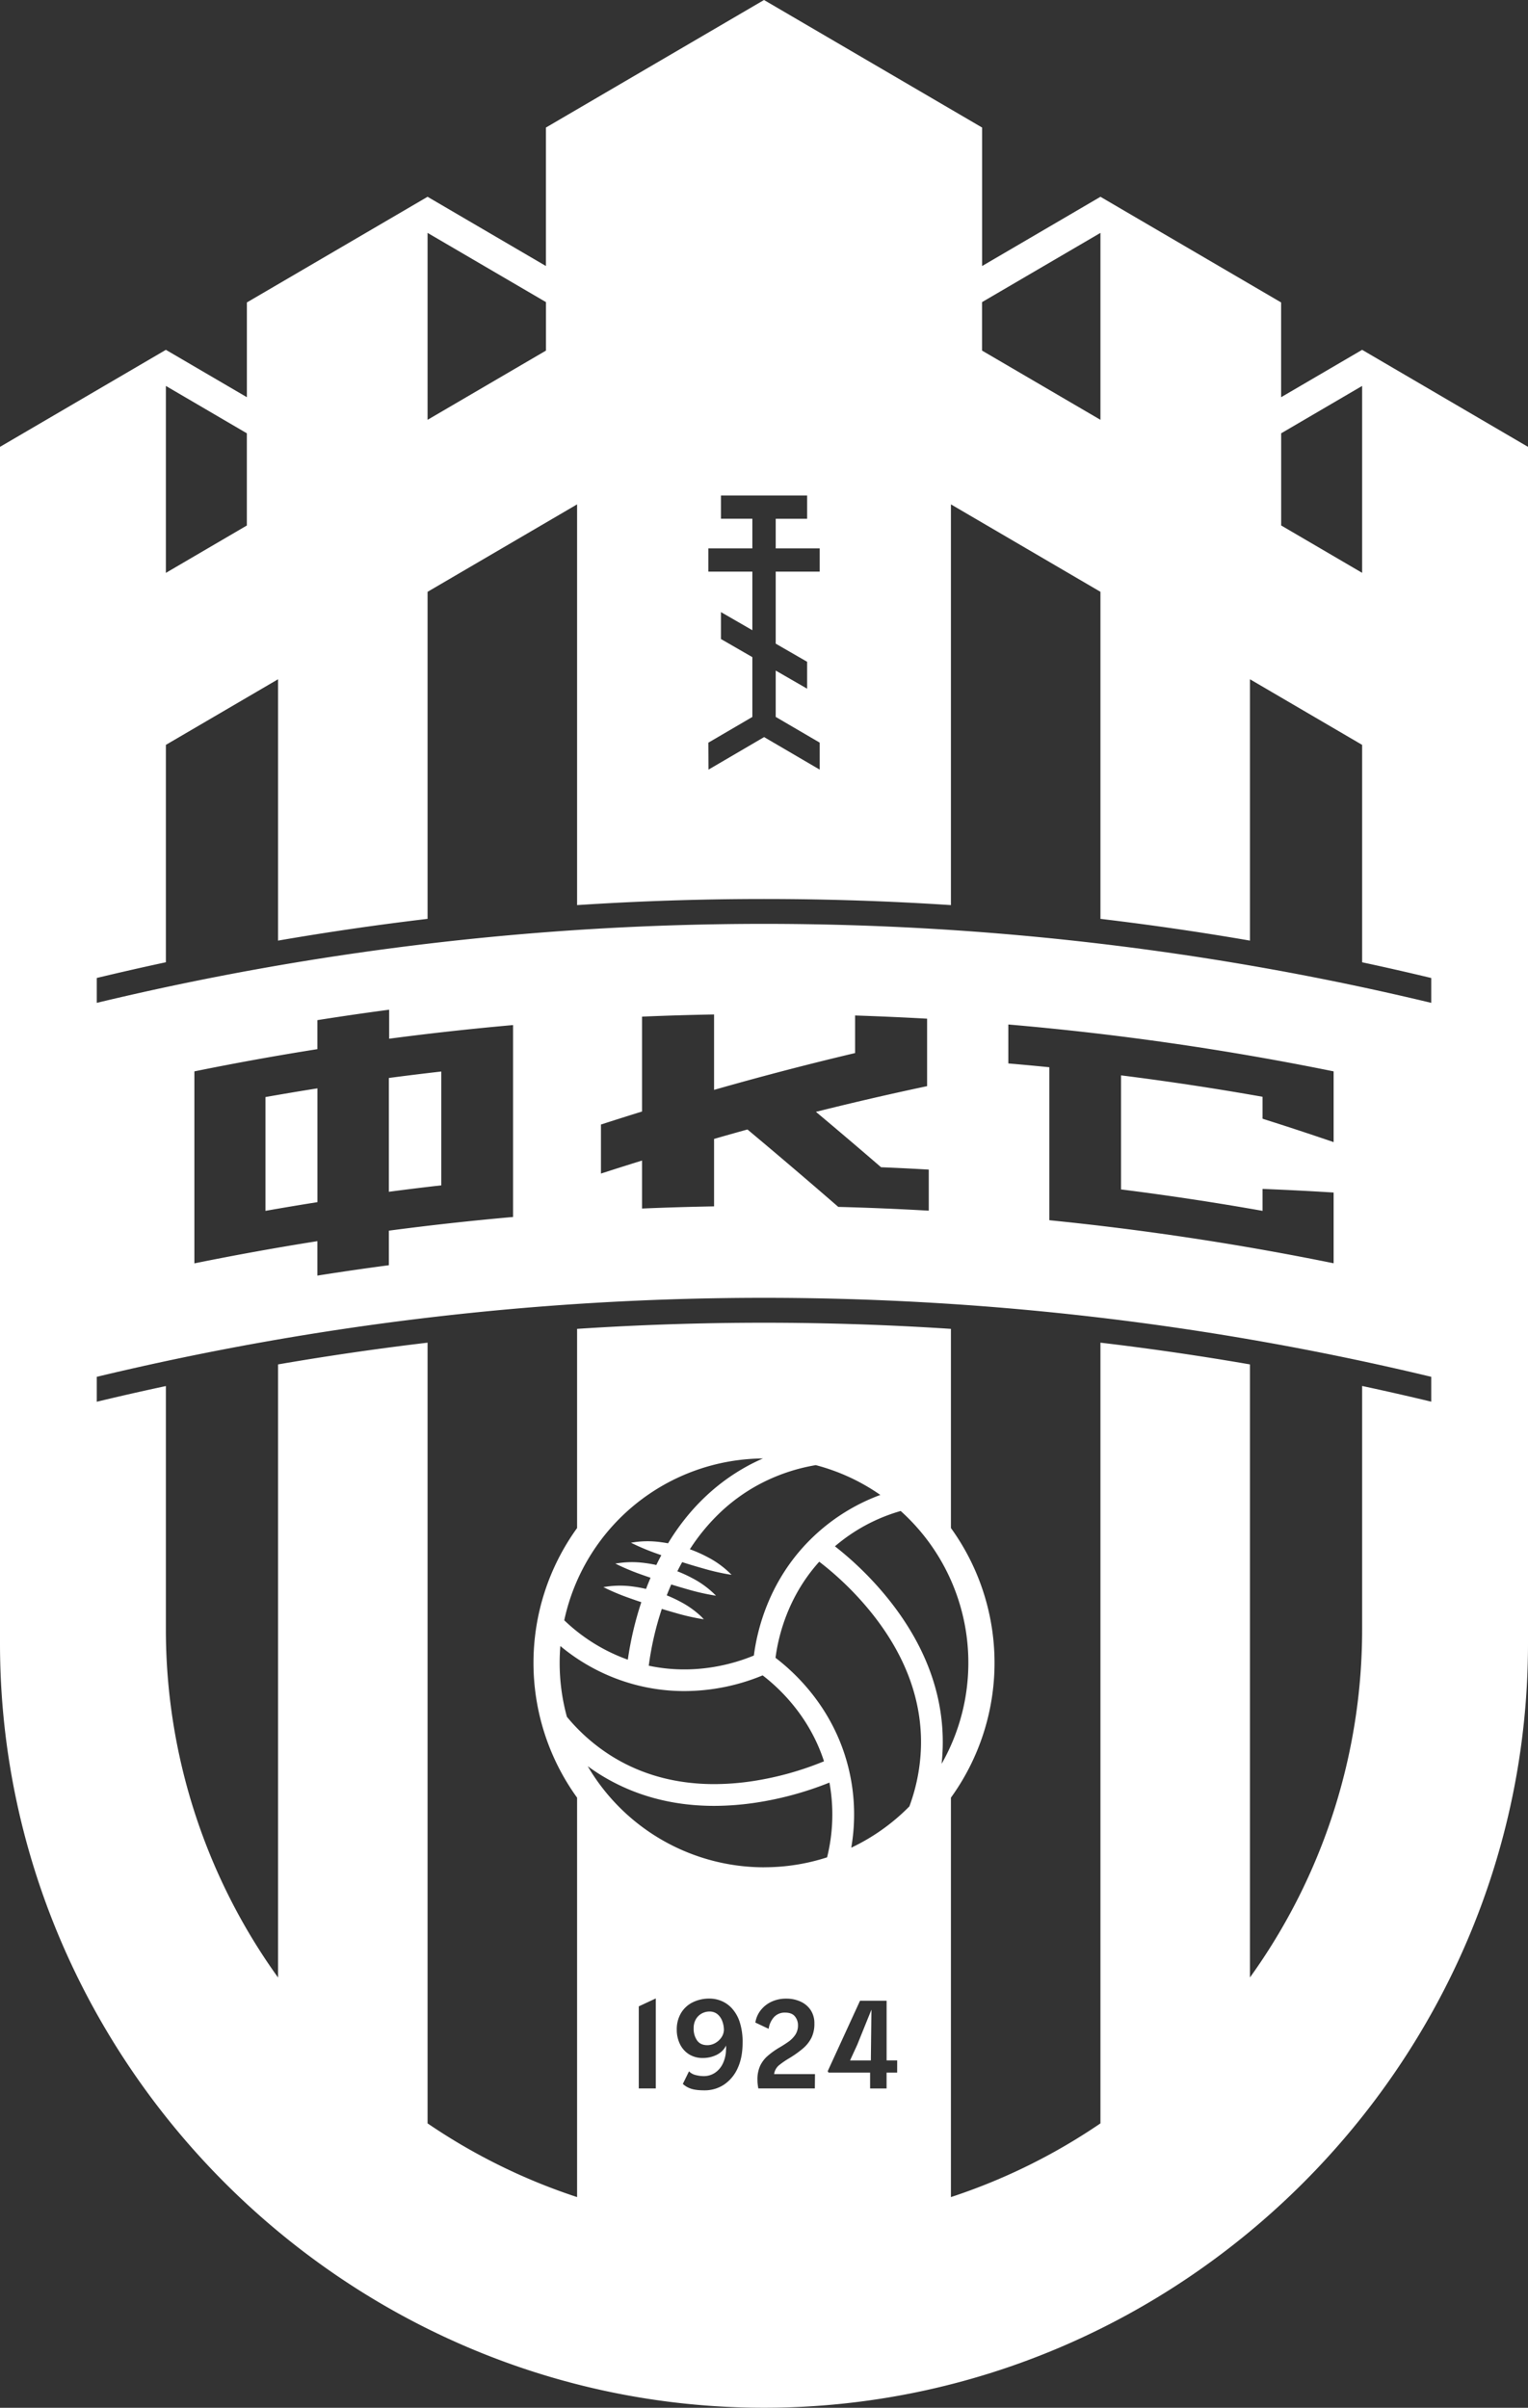 <svg xmlns="http://www.w3.org/2000/svg" viewBox="0 0 1264.61 1992.35"><rect x="0" y="0" width="1264.61" height="1992.35" fill="#333333" stroke="none"/><defs><style>.cls-1{fill:#fff;}</style></defs><g id="Layer_2" data-name="Layer 2"><g id="Layer_2-2" data-name="Layer 2"><path class="cls-1" d="M219.72,907.77v94.16q21.45-3.79,43-7.2V900.57Q241.17,904,219.72,907.77ZM321.84,892v94.15q21.68-2.86,43.39-5.33V886.64Q343.53,889.1,321.84,892Zm0,0v94.15q21.68-2.86,43.39-5.33V886.64Q343.53,889.1,321.84,892ZM219.72,907.77v94.16q21.45-3.79,43-7.2V900.57Q241.17,904,219.72,907.77Zm0,0v94.16q21.45-3.79,43-7.2V900.57Q241.17,904,219.72,907.77ZM321.84,892v94.15q21.68-2.86,43.39-5.33V886.64Q343.53,889.1,321.84,892Zm0,0v94.15q21.68-2.86,43.39-5.33V886.64Q343.53,889.1,321.84,892ZM219.72,907.77v94.16q21.45-3.79,43-7.2V900.57Q241.17,904,219.72,907.77Zm0,0v94.16q21.45-3.79,43-7.2V900.57Q241.17,904,219.72,907.77ZM321.84,892v94.15q21.68-2.86,43.39-5.33V886.64Q343.53,889.1,321.84,892ZM597.73,1672.3a13.27,13.27,0,0,0-4-5.68,10.16,10.16,0,0,0-6.58-2.16,13.22,13.22,0,0,0-6.28,1.59,12.44,12.44,0,0,0-4.87,4.69,14.39,14.39,0,0,0-1.87,7.58,16.77,16.77,0,0,0,2.81,10q2.8,3.93,8.43,3.93a13.23,13.23,0,0,0,6.51-1.69,14.92,14.92,0,0,0,5.06-4.5,11.85,11.85,0,0,0,2.18-6.2A21,21,0,0,0,597.73,1672.3ZM321.84,892v94.15q21.68-2.86,43.39-5.33V886.64Q343.53,889.1,321.84,892ZM219.72,907.77v94.16q21.45-3.79,43-7.2V900.57Q241.17,904,219.72,907.77Zm378,764.53a13.27,13.27,0,0,0-4-5.68,10.16,10.16,0,0,0-6.58-2.16,13.22,13.22,0,0,0-6.28,1.59,12.44,12.44,0,0,0-4.87,4.69,14.39,14.39,0,0,0-1.87,7.58,16.77,16.77,0,0,0,2.81,10q2.8,3.93,8.43,3.93a13.23,13.23,0,0,0,6.51-1.69,14.92,14.92,0,0,0,5.06-4.5,11.85,11.85,0,0,0,2.18-6.2A21,21,0,0,0,597.73,1672.3Zm-378-764.53v94.16q21.45-3.79,43-7.2V900.57Q241.17,904,219.72,907.77ZM321.84,892v94.15q21.68-2.86,43.39-5.33V886.64Q343.53,889.1,321.84,892ZM597.73,1672.3a13.27,13.27,0,0,0-4-5.68,10.16,10.16,0,0,0-6.58-2.16,13.22,13.22,0,0,0-6.28,1.59,12.44,12.44,0,0,0-4.87,4.69,14.39,14.39,0,0,0-1.87,7.58,16.77,16.77,0,0,0,2.81,10q2.8,3.93,8.43,3.93a13.23,13.23,0,0,0,6.51-1.69,14.92,14.92,0,0,0,5.06-4.5,11.85,11.85,0,0,0,2.18-6.2A21,21,0,0,0,597.73,1672.3ZM709.49,1692l-5.94,12.92h17.19l.47-41.93ZM321.84,892v94.15q21.68-2.86,43.39-5.33V886.64Q343.53,889.1,321.84,892ZM219.72,1001.93q21.45-3.79,43-7.2V900.57q-21.51,3.4-43,7.2Zm489.77,690-5.94,12.92h17.19l.47-41.93ZM597.73,1672.3a13.27,13.27,0,0,0-4-5.68,10.16,10.16,0,0,0-6.58-2.16,13.22,13.22,0,0,0-6.28,1.59,12.44,12.44,0,0,0-4.87,4.69,14.39,14.39,0,0,0-1.87,7.58,16.77,16.77,0,0,0,2.81,10q2.8,3.93,8.43,3.93a13.23,13.23,0,0,0,6.51-1.69,14.92,14.92,0,0,0,5.06-4.5,11.85,11.85,0,0,0,2.18-6.2A21,21,0,0,0,597.73,1672.3ZM709.49,1692l-5.94,12.92h17.19l.47-41.93Zm-115.8-25.34a10.16,10.16,0,0,0-6.58-2.16,13.22,13.22,0,0,0-6.28,1.59,12.44,12.44,0,0,0-4.87,4.69,14.39,14.39,0,0,0-1.87,7.58,16.77,16.77,0,0,0,2.81,10q2.8,3.93,8.43,3.93a13.23,13.23,0,0,0,6.51-1.69,14.92,14.92,0,0,0,5.06-4.5,11.85,11.85,0,0,0,2.18-6.2,21,21,0,0,0-1.35-7.58A13.27,13.27,0,0,0,593.69,1666.62ZM321.84,986.13q21.68-2.86,43.39-5.33V886.64q-21.71,2.46-43.39,5.34Zm-102.12,15.8q21.45-3.79,43-7.2V900.57q-21.51,3.4-43,7.2Zm378,670.37a13.27,13.27,0,0,0-4-5.68,10.16,10.16,0,0,0-6.58-2.16,13.22,13.22,0,0,0-6.28,1.59,12.44,12.44,0,0,0-4.87,4.69,14.39,14.39,0,0,0-1.87,7.58,16.77,16.77,0,0,0,2.81,10q2.8,3.93,8.43,3.93a13.23,13.23,0,0,0,6.51-1.69,14.92,14.92,0,0,0,5.06-4.5,11.85,11.85,0,0,0,2.18-6.2A21,21,0,0,0,597.73,1672.3Zm-378-764.53v94.16q21.45-3.79,43-7.2V900.57Q241.17,904,219.72,907.77ZM321.84,892v94.15q21.68-2.86,43.39-5.33V886.64Q343.53,889.1,321.84,892ZM597.73,1672.3a13.27,13.27,0,0,0-4-5.68,10.16,10.16,0,0,0-6.58-2.16,13.22,13.22,0,0,0-6.28,1.59,12.44,12.44,0,0,0-4.87,4.69,14.39,14.39,0,0,0-1.87,7.58,16.77,16.77,0,0,0,2.81,10q2.8,3.93,8.43,3.93a13.23,13.23,0,0,0,6.51-1.69,14.92,14.92,0,0,0,5.06-4.5,11.85,11.85,0,0,0,2.18-6.2A21,21,0,0,0,597.73,1672.3ZM321.84,892v94.15q21.68-2.86,43.39-5.33V886.64Q343.53,889.1,321.84,892ZM219.72,907.77v94.16q21.45-3.79,43-7.2V900.57Q241.17,904,219.72,907.77Zm0,0v94.16q21.45-3.79,43-7.2V900.57Q241.17,904,219.72,907.77ZM321.84,892v94.15q21.68-2.86,43.39-5.33V886.64Q343.53,889.1,321.84,892Zm0,0v94.15q21.68-2.86,43.39-5.33V886.64Q343.53,889.1,321.84,892ZM219.72,907.77v94.16q21.45-3.79,43-7.2V900.57Q241.17,904,219.72,907.77Zm0,0v94.16q21.45-3.79,43-7.2V900.57Q241.17,904,219.72,907.77ZM321.84,892v94.15q21.68-2.86,43.39-5.33V886.64Q343.53,889.1,321.84,892Zm0,0v94.15q21.68-2.86,43.39-5.33V886.64Q343.53,889.1,321.84,892ZM219.72,907.77v94.16q21.45-3.79,43-7.2V900.57Q241.17,904,219.72,907.77Zm0,0v94.16q21.45-3.79,43-7.2V900.57Q241.17,904,219.72,907.77ZM321.84,892v94.15q21.68-2.86,43.39-5.33V886.64Q343.53,889.1,321.84,892Zm0,0v94.15q21.68-2.86,43.39-5.33V886.64Q343.53,889.1,321.84,892ZM219.72,907.77v94.16q21.45-3.79,43-7.2V900.57Q241.17,904,219.72,907.77Z"></path><path class="cls-1" d="M1153.11,304.55l-25.78-15.08-25.79,15.08-41.25,24.12v-78.4L936.54,177.91l-25.78-15.08L885,177.91l-72.19,42.22V105.54L632.31,0,451.83,105.54V220.13l-72.19-42.22-25.78-15.08-25.78,15.08L204.32,250.27v78.4l-41.25-24.12-25.78-15.08-25.78,15.08L0,369.76V1360c0,346.88,285.43,632.31,632.31,632.31s632.3-285.43,632.3-632.31V369.76Zm-25.78,14.79V474l-67-39.2V358.54ZM910.76,192.7V347.39l-98-57.29V250ZM586.28,614.52l36.39-21.28V543.76l-26-15V506.48l26,15V473H586.28V453.76h36.39V429.24h-26V410H668v19.27H642v24.52h36.39V473H642v59.6l26,15v22.27l-26-15v38.34l36.39,21.28v22.33l-46-26.91-46,26.91ZM353.86,192.7l98,57.29V290.1l-98,57.29ZM137.29,319.34l67,39.2v76.29l-67,39.2Zm443,1018.22a77,77,0,0,0-17.19-12.2,111.45,111.45,0,0,0-11.28-5.27c.08-.22.17-.44.25-.67l.26-.65c1.05-2.65,2.13-5.24,3.21-7.69,4.85,1.5,9.35,2.84,13.76,4.08a188.57,188.57,0,0,0,20.06,4.69l3.22.52-2.34-2.28A77,77,0,0,0,573,1305.88a109.07,109.07,0,0,0-12.41-5.7c1.28-2.57,2.62-5.11,4-7.57,6.23,2,12,3.7,17.6,5.28a190.07,190.07,0,0,0,20.07,4.69l3.23.51-2.35-2.27a76.78,76.78,0,0,0-17.19-12.2,111.38,111.38,0,0,0-15-6.68,165.61,165.61,0,0,1,25.38-30.67,148.78,148.78,0,0,1,31.13-22.57,153.88,153.88,0,0,1,47.7-16.37A167.54,167.54,0,0,1,728.59,1237a161.3,161.3,0,0,0-58,37c-34.18,34-43.91,74.43-46.66,95.88-16.32,6.78-48.74,16.55-87,8.42a253.45,253.45,0,0,1,10.81-47c3.84,1.18,7.72,2.32,11.55,3.4a184.48,184.48,0,0,0,20,4.68l3.23.52Zm38.67-124.67c-26.88,14.6-49.12,36.19-66.07,64.14-2-.39-4.19-.72-6.39-1a77.94,77.94,0,0,0-21.06,0l-3.25.5,3,1.45a187.73,187.73,0,0,0,19.07,7.79c1,.37,2.05.73,3.08,1.08-1.4,2.59-2.76,5.26-4.15,8.11-3.18-.69-6.41-1.24-9.61-1.64a78.7,78.7,0,0,0-21.06,0l-3.26.48,3,1.46a190.44,190.44,0,0,0,19.07,7.8c2.36.84,4.73,1.66,7.09,2.47-.93,2.16-1.86,4.4-2.75,6.67-.34.86-.67,1.71-1,2.57a109.91,109.91,0,0,0-11-2,78.28,78.28,0,0,0-21.06,0l-3.25.48,2.95,1.46a186.86,186.86,0,0,0,19.08,7.8c3.33,1.19,6.42,2.25,9.38,3.24a275.85,275.85,0,0,0-11.17,47.56,147.37,147.37,0,0,1-52.61-32.6,169.46,169.46,0,0,1,164.42-133.89Q625,1209.62,618.93,1212.89ZM524.82,1393.8a158.68,158.68,0,0,0,41.49,5.5,169.8,169.8,0,0,0,64.87-13c14,10.73,38.71,33.92,50.78,71.09a256,256,0,0,1-59.16,16.44,216.08,216.08,0,0,1-31.73,2.44c-31.27,0-59.38-7.55-83.89-22.56a153.73,153.73,0,0,1-38-33.12,168.89,168.89,0,0,1-6-44.63c0-4.65.19-9.33.58-13.94A161.16,161.16,0,0,0,524.82,1393.8Zm17.91,334.31H528.67v-67.92l14.06-6.56Zm67.79-16.8a32,32,0,0,1-11.25,13.59,28.8,28.8,0,0,1-16.33,4.77q-7.35,0-11.33-1.46a18.38,18.38,0,0,1-6.48-3.85l5.1-10.42a11.28,11.28,0,0,0,5.63,3.1,26.86,26.86,0,0,0,6.35.86,16.62,16.62,0,0,0,9.5-2.74,19.05,19.05,0,0,0,6.49-7.57,27.36,27.36,0,0,0,2.65-11.15c.07-.73.11-1.41.11-2.06v-1.79a17.24,17.24,0,0,1-8.07,7.83,25.53,25.53,0,0,1-11,2.48,21.11,21.11,0,0,1-11.88-3.2,20.72,20.72,0,0,1-7.37-8.52,26.73,26.73,0,0,1-2.52-11.61,26.15,26.15,0,0,1,3.49-13.8,23.28,23.28,0,0,1,9.63-8.91,30.89,30.89,0,0,1,14.17-3.12,25.69,25.69,0,0,1,9.42,1.87,24.48,24.48,0,0,1,8.83,6.12,31,31,0,0,1,6.49,11.27,53.14,53.14,0,0,1,2.44,17.29Q614.6,1702.49,610.52,1711.31Zm63.87,16.8H627.62c-.21-1.12-.38-2.23-.52-3.36a32.41,32.41,0,0,1-.21-3.94,26.9,26.9,0,0,1,2.16-11.3,25.15,25.15,0,0,1,6.36-8.38,65,65,0,0,1,10.34-7.29q3.38-2,6.77-4.38a22.66,22.66,0,0,0,5.65-5.7,13.9,13.9,0,0,0,2.26-8,11.34,11.34,0,0,0-2.52-7.24q-2.53-3.17-8.1-3.17a12,12,0,0,0-9.25,3.75,18.06,18.06,0,0,0-4.4,9.68l-11-5.2a21.86,21.86,0,0,1,4.22-9.93,24.26,24.26,0,0,1,8.85-7.18,28.15,28.15,0,0,1,12.56-2.68,27.57,27.57,0,0,1,11.71,2.42,19.88,19.88,0,0,1,8.39,7,19.68,19.68,0,0,1,3.12,11.25,26.17,26.17,0,0,1-2.44,11.72,28.56,28.56,0,0,1-7.22,9,87.41,87.41,0,0,1-11.69,8.23,71.29,71.29,0,0,0-8,5.55,11.85,11.85,0,0,0-4,7.26h33.85Zm-42.08-183a169.31,169.31,0,0,1-145.89-83.64c3.69,2.69,7.49,5.24,11.36,7.61,27.32,16.73,58.67,25.21,93.2,25.21a235,235,0,0,0,34.48-2.65,272.79,272.79,0,0,0,61-16.63,147.08,147.08,0,0,1-1.94,61.86A168.64,168.64,0,0,1,632.31,1545.08ZM742.51,1715h-8.75v13.13H720.12V1715H685.74l-.73-1.14,26.77-58.33h22v49.37h8.75Zm19.7-269.56a153.76,153.76,0,0,1-9.59,49.28,168.83,168.83,0,0,1-48.1,34.17,161.21,161.21,0,0,0-3-68.76c-12.37-46.65-42.49-75.25-59.69-88.35,2.27-17.5,10-50.45,36.19-79.53a248.71,248.71,0,0,1,19.24,16.38,253.9,253.9,0,0,1,24.57,26.63C749.62,1370.21,763.2,1407.29,762.21,1445.42ZM735.91,1324a272.54,272.54,0,0,0-44.9-44.5,144.88,144.88,0,0,1,54.42-29.22,168.88,168.88,0,0,1,33.86,209.23c.49-4.56.8-9.13.92-13.65C781.31,1403.42,766.41,1362.41,735.91,1324Zm448.61-164.17q-28.53-6.86-57.19-13v200.78a492.72,492.72,0,0,1-92.82,288.63V1129q-61.69-10.67-123.75-18V1757A492.67,492.67,0,0,1,787,1818V1487.5a190.43,190.43,0,0,0,0-223.12v-164.8a2362.4,2362.4,0,0,0-309.38,0v164.8a190.43,190.43,0,0,0,0,223.12V1818a492.67,492.67,0,0,1-123.76-61V1111q-62,7.35-123.75,18V1636.3a492.72,492.72,0,0,1-92.82-288.63V1146.89q-28.65,6.12-57.19,13v-20.63a2365.6,2365.6,0,0,1,1104.42,0ZM424.63,848.2V1007q-51.48,4.54-102.79,11.33v28.59q-29.62,3.91-59.16,8.59V1027q-51,8.07-101.8,18.39V886.52q50.75-10.32,101.8-18.39v-24q29.65-4.7,59.39-8.63v24Q373.25,852.74,424.63,848.2ZM707.7,871.36V840.27q29.81,1,59.58,2.65v55.82q-46,9.74-92,21.26,27,22.62,53.9,45.84,19.76.81,39.49,1.95v34q-37.42-2.16-74.88-3.13-37.57-32.62-75.17-64.06-13.82,3.82-27.64,7.81v55.81q-29.82.53-59.61,1.79v-39.7q-17,5.26-34,10.77V930.5q17-5.5,34-10.77v-78.5q29.79-1.28,59.61-1.8v62.4Q649.33,885.15,707.7,871.36Zm220.1,18.46V984.2q58.71,7.39,117.1,17.73V983.78q29.47,1.14,58.84,3v58.53a2362.55,2362.55,0,0,0-235.29-35.63V883.1q-17-1.7-33.93-3.15V847.73a2365.27,2365.27,0,0,1,269.22,38.79v58.54Q1074.37,935,1044.9,925.7V907.55Q986.54,897.2,927.8,889.82Zm256.72-60a2365.33,2365.33,0,0,0-1104.42,0V809.23q28.53-6.86,57.19-13V616.35l92.82-54.28V778.32q61.69-10.65,123.75-18V489.71l123.76-72.37v331.6a2365.89,2365.89,0,0,1,309.38,0V417.34l123.76,72.37V760.32q62,7.35,123.75,18V562.07l92.82,54.28V796.26q28.65,6.12,57.19,13Z"></path></g></g></svg>